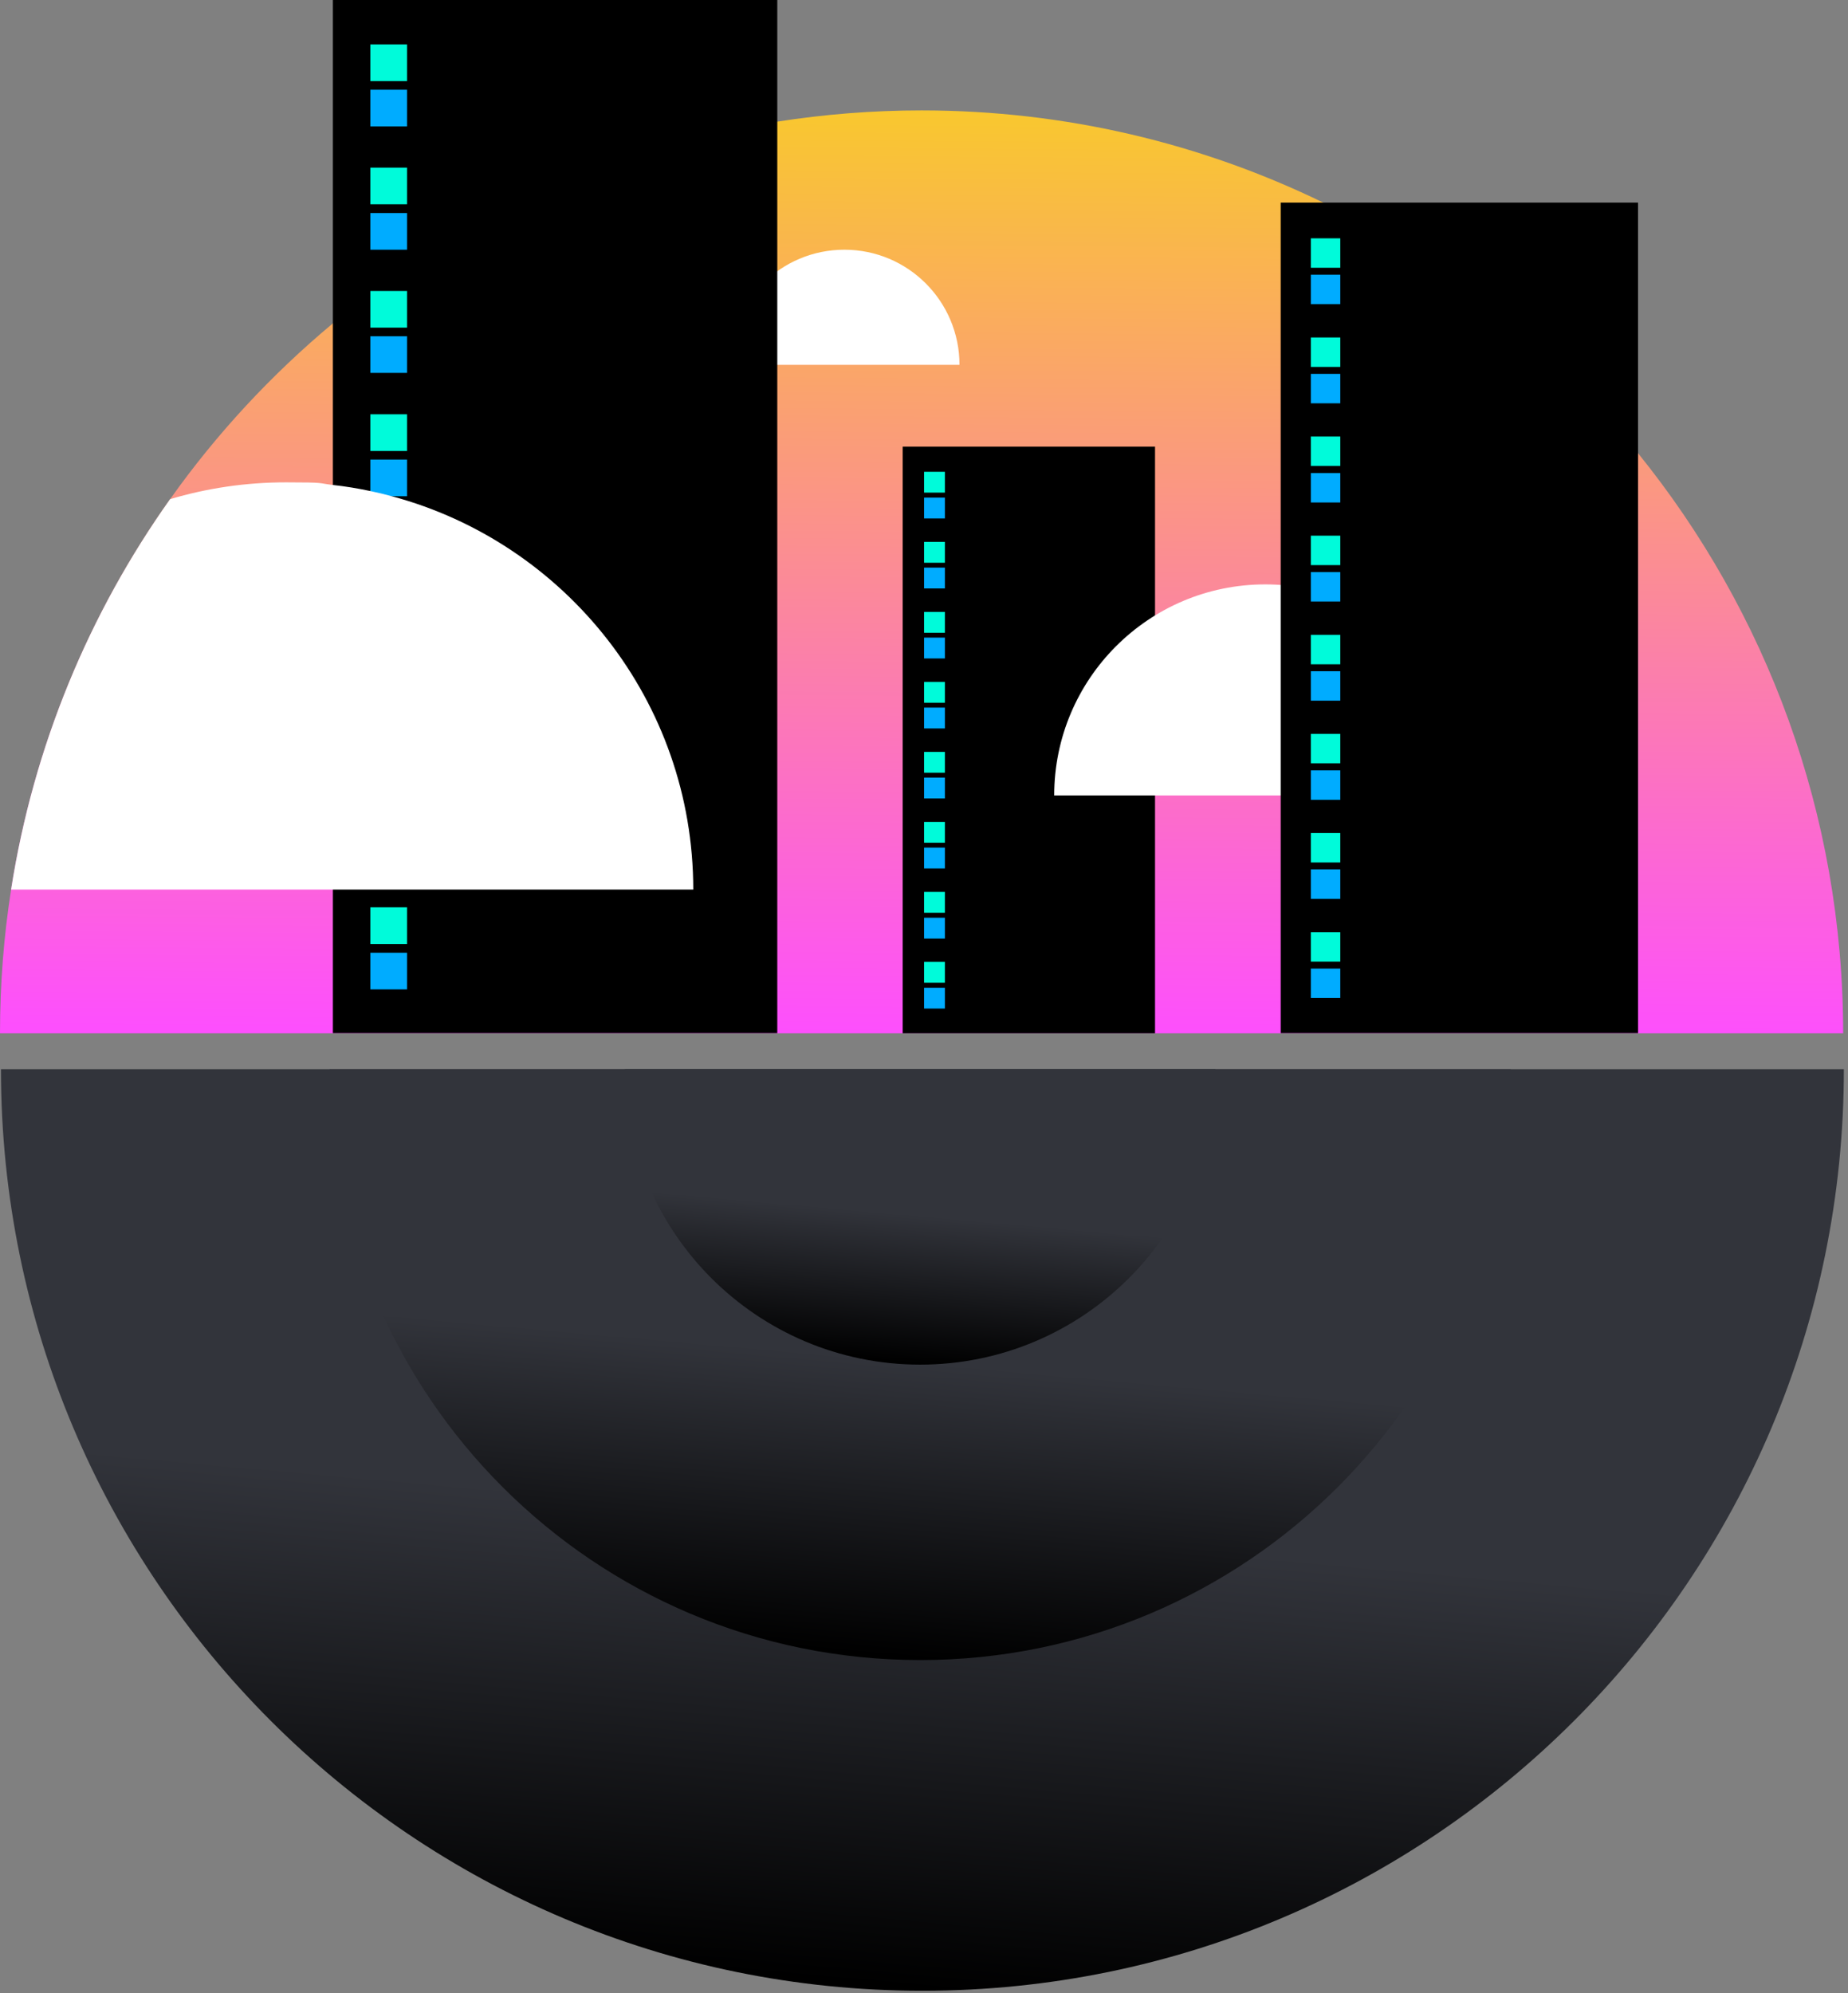 <svg width="420" height="453" viewBox="0 0 420 453" fill="none" xmlns="http://www.w3.org/2000/svg">
<rect x="0" y="0" width="420" height="453" fill="#808080" stroke="none"/>
<path d="M418.898 234.825H0C0 223.715 0.852 212.794 2.525 202.158C7.638 169.491 20.295 139.285 38.664 113.436C49.206 98.57 61.673 85.156 75.624 73.509C78.401 71.173 81.273 68.933 84.177 66.755C84.461 66.534 84.745 66.344 85.029 66.123C111.479 46.523 142.694 32.983 176.624 27.649C187.323 25.976 198.276 25.092 209.449 25.092C242.211 25.092 273.205 32.636 300.822 46.081C328.629 59.621 352.995 79.127 372.248 102.957C401.412 139.001 418.898 184.925 418.898 234.857V234.825Z" fill="url(#paint0_linear_30_662)"/>
<path d="M218.097 82.915H165.735C165.735 68.459 177.444 56.749 191.9 56.749C206.356 56.749 218.065 68.459 218.065 82.915H218.097Z" fill="white"/>
<path d="M176.655 0H75.655V234.793H176.655V0Z" fill="black"/>
<path d="M92.51 66.124H84.177V74.456H92.51V66.124Z" fill="#00FBDA"/>
<path d="M92.51 76.413H84.177V84.745H92.51V76.413Z" fill="#00ACFF"/>
<path d="M92.51 94.151H84.177V102.483H92.51V94.151Z" fill="#00FBDA"/>
<path d="M92.51 104.44H84.177V112.773H92.51V104.44Z" fill="#00ACFF"/>
<path d="M92.51 10.1H84.177V18.433H92.51V10.1Z" fill="#00FBDA"/>
<path d="M92.51 20.389H84.177V28.722H92.51V20.389Z" fill="#00ACFF"/>
<path d="M92.51 38.096H84.177V46.428H92.51V38.096Z" fill="#00FBDA"/>
<path d="M92.51 48.417H84.177V56.749H92.51V48.417Z" fill="#00ACFF"/>
<path d="M92.51 122.147H84.177V130.479H92.51V122.147Z" fill="#00FBDA"/>
<path d="M92.51 132.468H84.177V140.8H92.51V132.468Z" fill="#00ACFF"/>
<path d="M92.51 150.174H84.177V158.507H92.51V150.174Z" fill="#00FBDA"/>
<path d="M92.51 160.464H84.177V168.796H92.51V160.464Z" fill="#00ACFF"/>
<path d="M92.51 178.202H84.177V186.534H92.51V178.202Z" fill="#00FBDA"/>
<path d="M92.51 188.491H84.177V196.824H92.51V188.491Z" fill="#00ACFF"/>
<path d="M92.51 206.198H84.177V214.53H92.51V206.198Z" fill="#00FBDA"/>
<path d="M92.51 216.519H84.177V224.851H92.51V216.519Z" fill="#00ACFF"/>
<path d="M262.505 101.505H205.156V234.825H262.505V101.505Z" fill="black"/>
<path d="M214.751 139.064H210.017V143.799H214.751V139.064Z" fill="#00FBDA"/>
<path d="M214.751 144.903H210.017V149.638H214.751V144.903Z" fill="#00ACFF"/>
<path d="M214.751 154.972H210.017V159.706H214.751V154.972Z" fill="#00FBDA"/>
<path d="M214.751 160.811H210.017V165.545H214.751V160.811Z" fill="#00ACFF"/>
<path d="M214.751 107.218H210.017V111.952H214.751V107.218Z" fill="#00FBDA"/>
<path d="M214.751 113.088H210.017V117.823H214.751V113.088Z" fill="#00ACFF"/>
<path d="M214.751 123.157H210.017V127.891H214.751V123.157Z" fill="#00FBDA"/>
<path d="M214.751 128.996H210.017V133.73H214.751V128.996Z" fill="#00ACFF"/>
<path d="M214.751 170.879H210.017V175.614H214.751V170.879Z" fill="#00FBDA"/>
<path d="M214.751 176.718H210.017V181.453H214.751V176.718Z" fill="#00ACFF"/>
<path d="M214.751 186.787H210.017V191.521H214.751V186.787Z" fill="#00FBDA"/>
<path d="M214.751 192.626H210.017V197.36H214.751V192.626Z" fill="#00ACFF"/>
<path d="M214.751 202.694H210.017V207.429H214.751V202.694Z" fill="#00FBDA"/>
<path d="M214.751 208.565H210.017V213.299H214.751V208.565Z" fill="#00ACFF"/>
<path d="M214.751 218.602H210.017V223.336H214.751V218.602Z" fill="#00FBDA"/>
<path d="M214.751 224.472H210.017V229.207H214.751V224.472Z" fill="#00ACFF"/>
<path d="M335.509 180.784H239.591C239.591 154.303 261.053 132.809 287.566 132.809C314.047 132.809 335.541 154.271 335.541 180.784H335.509Z" fill="white"/>
<path d="M157.528 202.158H2.525C7.638 169.491 20.295 139.285 38.664 113.436C47.028 110.942 55.866 109.617 65.019 109.617C74.172 109.617 72.152 109.806 75.655 110.216C78.559 110.532 81.4 111.005 84.209 111.605C85.85 111.952 87.46 112.331 89.038 112.773C128.491 123.346 157.56 159.359 157.56 202.158H157.528Z" fill="white"/>
<path d="M372.28 46.05H291.069V234.793H372.28V46.05Z" fill="black"/>
<path d="M304.61 99.201H297.918V105.892H304.61V99.201Z" fill="#00FBDA"/>
<path d="M304.61 107.502H297.918V114.193H304.61V107.502Z" fill="#00ACFF"/>
<path d="M304.61 121.737H297.918V128.428H304.61V121.737Z" fill="#00FBDA"/>
<path d="M304.61 130.006H297.918V136.697H304.61V130.006Z" fill="#00ACFF"/>
<path d="M304.61 54.161H297.918V60.852H304.61V54.161Z" fill="#00FBDA"/>
<path d="M304.61 62.431H297.918V69.122H304.61V62.431Z" fill="#00ACFF"/>
<path d="M304.61 76.697H297.918V83.388H304.61V76.697Z" fill="#00FBDA"/>
<path d="M304.61 84.966H297.918V91.657H304.61V84.966Z" fill="#00ACFF"/>
<path d="M304.61 144.272H297.918V150.963H304.61V144.272Z" fill="#00FBDA"/>
<path d="M304.61 152.542H297.918V159.233H304.61V152.542Z" fill="#00ACFF"/>
<path d="M304.61 166.776H297.918V173.467H304.61V166.776Z" fill="#00FBDA"/>
<path d="M304.61 175.077H297.918V181.768H304.61V175.077Z" fill="#00ACFF"/>
<path d="M304.61 189.312H297.918V196.003H304.61V189.312Z" fill="#00FBDA"/>
<path d="M304.61 197.581H297.918V204.273H304.61V197.581Z" fill="#00ACFF"/>
<path d="M304.61 211.848H297.918V218.539H304.61V211.848Z" fill="#00FBDA"/>
<path d="M304.61 220.117H297.918V226.808H304.61V220.117Z" fill="#00ACFF"/>
<path d="M0.159 243H419.059C419.059 358.7 325.279 452.419 209.64 452.419C93.94 452.419 0.22 358.639 0.22 243H0.159Z" fill="url(#paint1_linear_30_662)"/>
<path d="M74.877 243.028H343.353C343.353 317.191 283.248 377.266 209.134 377.266C134.982 377.266 74.916 317.152 74.916 243.028H74.877Z" fill="url(#paint2_linear_30_662)"/>
<path d="M141.996 243.007H276.234C276.234 280.089 246.181 310.126 209.125 310.126C172.048 310.126 142.015 280.069 142.015 243.007H141.996Z" fill="url(#paint3_linear_30_662)"/>
<defs>
<linearGradient id="paint0_linear_30_662" x1="227" y1="-21" x2="225" y2="235" gradientUnits="userSpaceOnUse">
<stop stop-color="#F8E201"/>
<stop offset="1" stop-color="#FD4FFD"/>
</linearGradient>
<linearGradient id="paint1_linear_30_662" x1="209.199" y1="451.955" x2="227.745" y2="244.659" gradientUnits="userSpaceOnUse">
<stop/>
<stop offset="0.505" stop-color="#32343B"/>
</linearGradient>
<linearGradient id="paint2_linear_30_662" x1="208.852" y1="376.968" x2="220.742" y2="244.092" gradientUnits="userSpaceOnUse">
<stop/>
<stop offset="0.505" stop-color="#32343B"/>
</linearGradient>
<linearGradient id="paint3_linear_30_662" x1="208.983" y1="309.977" x2="214.928" y2="243.539" gradientUnits="userSpaceOnUse">
<stop/>
<stop offset="0.505" stop-color="#32343B"/>
</linearGradient>
</defs>
</svg>
